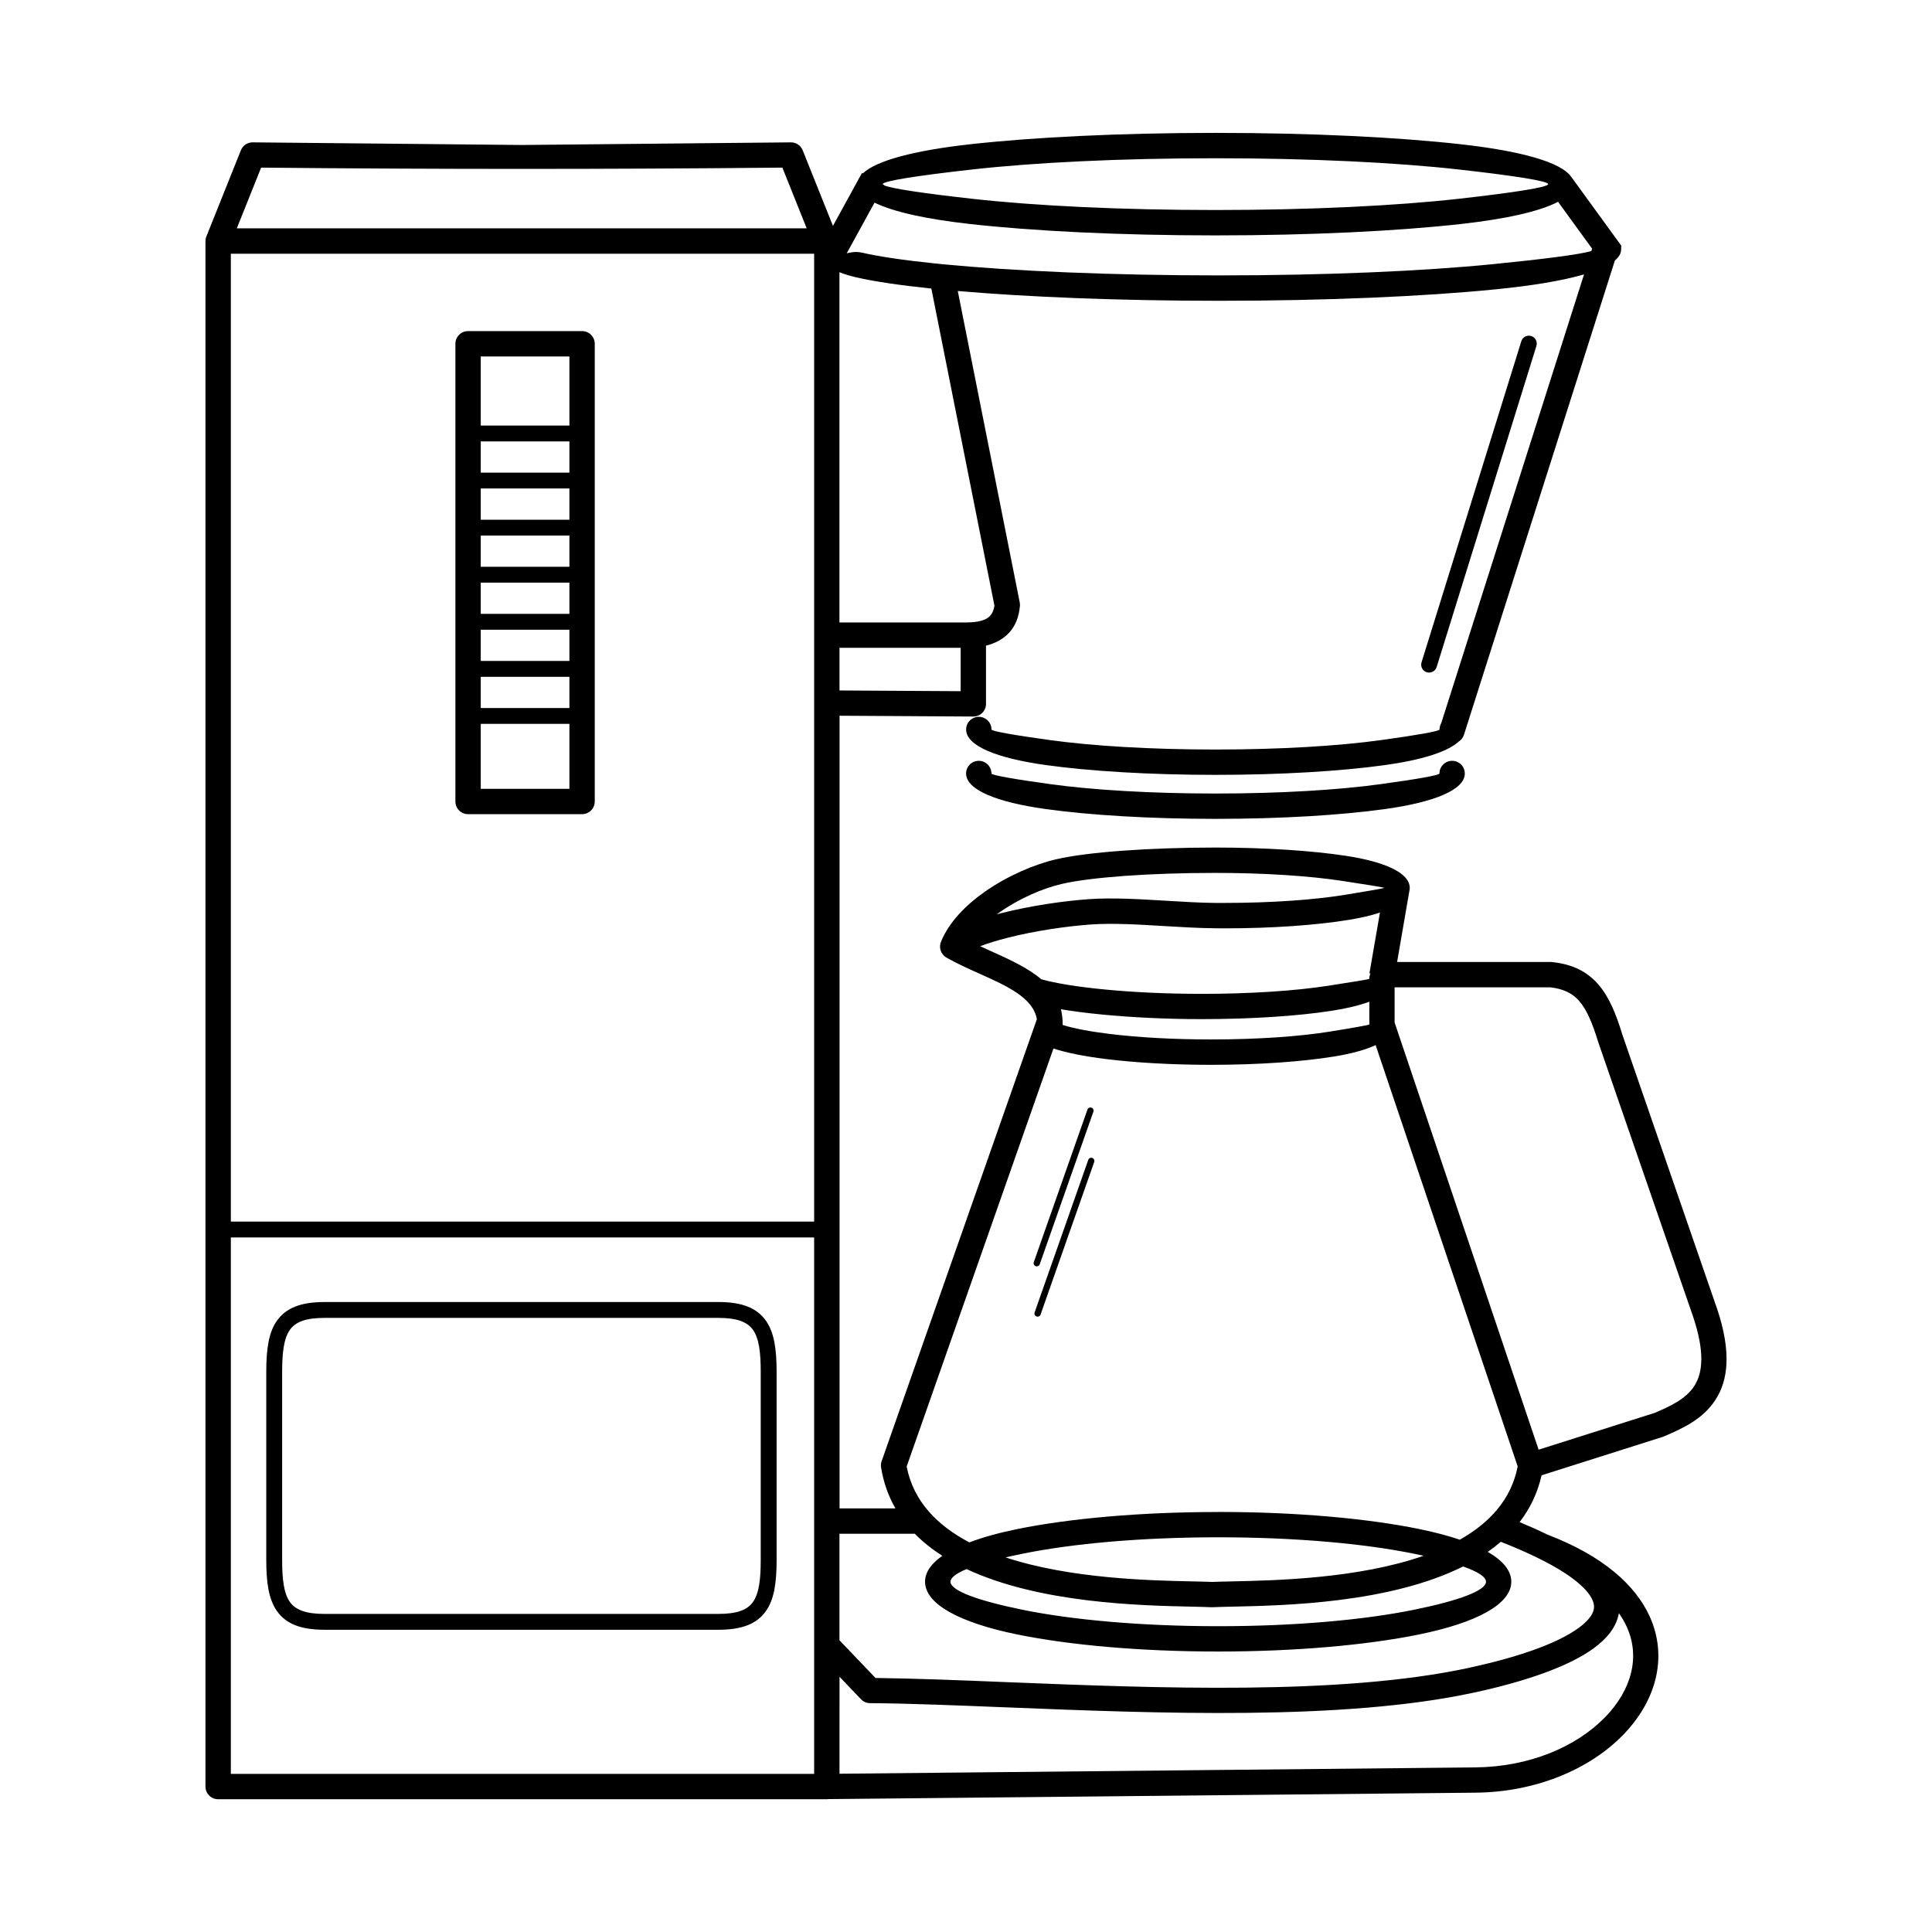 <?xml version="1.0" encoding="UTF-8"?>
<!-- Uploaded to: SVG Repo, www.svgrepo.com, Generator: SVG Repo Mixer Tools -->
<svg fill="#000000" width="800px" height="800px" version="1.1" viewBox="144 144 512 512" xmlns="http://www.w3.org/2000/svg">
 <path d="m206.76 204.51h151.02l-6.441-16.09c-46.434 0.453-91.711 0.453-138.14 0l-6.441 16.09zm225.64 246.87c0.152-0.438 0.629-0.664 1.066-0.512 0.438 0.152 0.664 0.629 0.512 1.066l-14.215 40.43c-0.152 0.438-0.629 0.664-1.066 0.512s-0.664-0.629-0.512-1.066zm-0.219-13.324c0.152-0.438 0.629-0.664 1.066-0.512 0.438 0.152 0.664 0.629 0.512 1.066l-14.215 40.43c-0.152 0.438-0.629 0.664-1.066 0.512-0.438-0.152-0.664-0.629-0.512-1.066zm114.98-203.62c0.336-1.109 1.512-1.723 2.621-1.387 1.109 0.336 1.723 1.512 1.387 2.621l-26.441 85.094c-0.336 1.109-1.512 1.723-2.621 1.387-1.109-0.336-1.723-1.512-1.387-2.621zm-160.73 316.03h-19.969v28.215l9.555 10c10.254 0.117 22.117 0.586 34.922 1.109 39.598 1.586 88.316 3.543 122.24-3.777 12.477-2.695 23.27-6.273 29.188-10.605 2.25-1.645 3.66-3.293 3.996-4.894 0.293-1.418-0.32-3.082-2.047-5.031-3.449-3.871-10.621-8.172-22.586-12.891-1.09 0.941-2.25 1.832-3.461 2.672 4.023 2.316 6.238 4.981 6.238 7.902 0 6.004-9.344 10.906-24.461 13.988-13.688 2.789-32.512 4.516-53.219 4.516-20.715 0-39.531-1.723-53.219-4.516-15.113-3.082-24.461-7.984-24.461-13.988 0-2.492 1.613-4.793 4.586-6.859-2.688-1.715-5.148-3.652-7.305-5.852zm-19.969-6.719h14.836c-1.84-3.199-3.148-6.801-3.805-10.848-0.102-0.613-0.023-1.211 0.176-1.746l41.012-116.77c0.035-0.082 0.059-0.168 0.102-0.25-0.957-5.711-7.969-8.859-15.133-12.066-3.047-1.367-6.113-2.746-8.844-4.309-1.512-0.863-2.09-2.719-1.402-4.273 2.09-5.047 6.414-9.539 11.555-13.148 5.969-4.199 13.133-7.289 19.027-8.641 4.148-0.957 10.305-1.73 17.668-2.266 7.223-0.52 15.609-0.824 24.383-0.824 13.469 0 25.695 0.84 34.578 2.184 10.488 1.594 16.977 4.559 16.977 8.508v0.008c0 0.27-0.035 0.527-0.094 0.781l-3.25 18.844h40.832l0.242 0.023c5.426 0.578 9.227 2.477 12.219 5.902 2.762 3.164 4.637 7.516 6.391 13.309l25.074 72.566 0.016 0.023c3.906 11.664 2.914 19.051-0.387 24.176-3.324 5.156-8.641 7.582-13.703 9.742l-0.203 0.082-32.195 10.211c-1.074 4.769-3.098 8.867-5.828 12.41 2.703 1.117 5.18 2.227 7.422 3.324 14.676 5.617 23.258 13.352 27.031 21.621 2.519 5.523 2.914 11.242 1.547 16.719-1.336 5.34-4.348 10.43-8.684 14.844-8.641 8.809-22.672 15.031-39.004 15.191l-171.44 1.703c-0.16 0.023-0.32 0.035-0.48 0.035h-161.29c-1.855 0-3.359-1.504-3.359-3.359v-409.57c0-0.527 0.125-1.031 0.344-1.477l9.043-22.586c0.555-1.379 1.914-2.184 3.324-2.098l71.121 0.695 71.305-0.695c1.418-0.008 2.637 0.855 3.133 2.098l8.02 20.027 6.719-12.234c0.109-0.27 0.262-0.539 0.445-0.805l0.539-0.984 0.219 0.117c3.594-3.426 13.777-6.078 28.363-7.707 16.711-1.863 39.727-3.023 65.094-3.023 25.367 0 48.383 1.148 65.094 3.023 15.836 1.773 26.477 4.734 29.145 8.598l0.016-0.008 13.285 18.281-0.059 1.184c-0.051 0.957-0.605 1.863-1.637 2.731l-39.992 125.68c-0.25 0.789-0.766 1.418-1.418 1.832-3.008 2.762-9.957 4.894-19.625 6.231-11.527 1.594-27.375 2.578-44.812 2.578-17.441 0-33.285-0.984-44.812-2.578-13.141-1.812-21.27-5.106-21.27-9.445 0-1.855 1.504-3.359 3.359-3.359s3.359 1.504 3.359 3.359c0 0.445 5.91 1.484 15.477 2.805 11.176 1.547 26.695 2.504 43.898 2.504 17.207 0 32.723-0.957 43.898-2.504 9.176-1.27 14.996-2.277 15.441-2.754 0.008-0.082 0.016-0.168 0.035-0.262 0.035-0.527 0.184-1.023 0.438-1.461l37.844-118.93c-5.734 1.664-13.777 3.008-23.613 3.973-18.809 1.863-44.637 3.016-73.07 3.016-26.625 0-50.953-1.008-69.281-2.594l16.426 82.566c0.082 0.418 0.082 0.84 0.008 1.234-0.469 4.348-2.469 7.078-5.332 8.75-1.125 0.656-2.344 1.117-3.629 1.438l0.008 15.449c-0.008 1.848-1.512 3.344-3.359 3.332l-35.453-0.211v210.09zm-95.059-212.11h23.496v-8.277h-23.496zm23.496 4.199h-23.496v17.207h23.496zm-23.496-16.676h23.496v-8.277h-23.496zm0-12.477h23.496v-8.277h-23.496zm0-12.477h23.496v-8.277h-23.496zm0-12.477h23.496v-8.277h-23.496zm0-12.477h23.496v-8.277h-23.496zm0-12.477h23.496v-18.312h-23.496zm-3.359-25.031h30.211c1.855 0 3.359 1.504 3.359 3.359v121.3c0 1.855-1.504 3.359-3.359 3.359h-30.211c-1.855 0-3.359-1.504-3.359-3.359v-121.3c0-1.855 1.504-3.359 3.359-3.359zm283.72 296.43 30.758-9.75c4.062-1.738 8.27-3.68 10.48-7.113 2.277-3.527 2.805-9.059-0.328-18.43l-25.098-72.625-0.043-0.117c-1.496-4.93-2.996-8.531-5.039-10.875-1.781-2.047-4.172-3.215-7.656-3.617h-41.254v9.32l38.164 113.21zm-185.29 85.883 168.51-1.68c14.461-0.145 26.777-5.543 34.285-13.199 3.492-3.559 5.91-7.59 6.953-11.773 1.008-4.047 0.73-8.254-1.125-12.309-0.555-1.211-1.242-2.41-2.082-3.594-0.023 0.125-0.043 0.242-0.066 0.371-0.695 3.352-3.031 6.324-6.602 8.934-6.742 4.93-18.438 8.883-31.758 11.754-34.695 7.488-83.902 5.508-123.89 3.906-13.441-0.539-25.844-1.043-36.125-1.117-0.949 0-1.805-0.402-2.41-1.043l-5.684-5.945zm100.38-69.375c20.715 0 39.531 1.723 53.219 4.516 4.031 0.824 7.648 1.773 10.789 2.84 7.824-4.418 13.645-10.641 15.34-19.422l-37.645-111.65c-2.738 1.27-6.492 2.285-11.043 3.023-8.387 1.359-19.902 2.199-32.531 2.199-10.32 0-19.867-0.555-27.574-1.496-5.894-0.715-10.789-1.688-14.234-2.828l-38.902 110.78c1.797 9.254 8.152 15.652 16.617 20.102 3.559-1.352 7.844-2.543 12.73-3.535 13.688-2.789 32.512-4.516 53.219-4.516zm51.883 11.074c-13.207-2.695-31.547-4.359-51.883-4.359-20.336 0-38.676 1.664-51.883 4.359-1.578 0.32-3.074 0.648-4.484 0.973 17.137 5.652 38.215 6.113 49.492 6.356 2.148 0.051 3.973 0.082 5.258 0.145 1.293-0.059 3.113-0.102 5.258-0.145 11.562-0.25 33.43-0.723 50.785-6.793-0.824-0.184-1.672-0.359-2.543-0.539zm-118.58 4.062c-2.762 1.148-4.273 2.285-4.273 3.359 0 2.359 7.289 5.019 19.078 7.422 13.207 2.695 31.547 4.359 51.883 4.359s38.676-1.664 51.883-4.359c11.789-2.402 19.078-5.062 19.078-7.422 0-1.293-2.176-2.672-6.078-4.047-19.531 9.75-47.215 10.344-61.113 10.648-2.059 0.043-3.777 0.082-5.231 0.152-0.109 0.008-0.211 0.008-0.32 0h-0.035c-1.445-0.066-3.156-0.102-5.199-0.152-13.562-0.293-40.254-0.875-59.684-9.957zm106.73-144.33v-6.027c-2.695 1-6.129 1.82-10.152 2.434-8.816 1.352-20.949 2.184-34.328 2.184-9.285 0-18.363-0.453-26.172-1.199-4.106-0.395-7.852-0.875-11.082-1.418 0.32 1.27 0.48 2.652 0.461 4.156 2.863 0.922 7.195 1.746 12.594 2.402 7.43 0.906 16.711 1.445 26.785 1.445 12.367 0 23.484-0.797 31.48-2.09 6.441-1.043 10.422-1.754 10.422-1.883zm-103.16-20.738c0.891 0.41 1.781 0.805 2.672 1.211 5.004 2.242 9.941 4.469 13.562 7.559 3.82 1.074 9.75 2.023 16.902 2.711 7.473 0.723 16.316 1.148 25.543 1.148 13.047 0 24.828-0.805 33.328-2.109 6.887-1.059 11.152-1.762 11.152-1.863v-0.082-0.082-0.008c0-0.059 0.008-0.117 0.016-0.168 0-0.023 0.008-0.051 0.008-0.074v-0.016l0.008-0.066v-0.016c0-0.023 0.008-0.051 0.008-0.074 0.008-0.023 0.008-0.051 0.016-0.066v-0.016c0.008-0.023 0.008-0.043 0.016-0.066l0.008-0.016 0.016-0.051 0.008-0.035 0.008-0.043 0.023-0.07v-0.008l0.008-0.035 0.016-0.047 0.008-0.016 0.016-0.047v-0.008l0.016-0.043 0.031-0.07v-0.008l0.008-0.023v-0.008l0.016-0.051v-0.008l0.008-0.016 0.016-0.035 0.023-0.051-0.27-0.051 2.781-16.09c-2.316 0.773-5.09 1.418-8.254 1.93-8.445 1.379-20.094 2.25-33.059 2.25-0.285 0-0.512-0.008-2.383-0.023-4.367-0.035-8.844-0.312-13.359-0.578-6.844-0.418-13.777-0.84-19.656-0.418-6.266 0.445-14.688 1.664-21.949 3.512-2.703 0.688-5.207 1.445-7.332 2.258zm5.676-8.766c7.633-1.941 16.516-3.234 23.133-3.695 6.281-0.445 13.441-0.008 20.523 0.418 4.543 0.277 9.043 0.547 13.016 0.578h2.336c12.672 0 23.922-0.832 31.977-2.141 6.062-0.984 9.934-1.664 10.445-1.832l0.008-0.035c-0.445-0.16-4.652-0.84-11.211-1.84-8.566-1.301-20.43-2.109-33.578-2.109-8.699 0-16.918 0.285-23.914 0.789-7.035 0.512-12.84 1.234-16.641 2.109-5.129 1.176-11.402 3.887-16.66 7.59-0.227 0.16-0.453 0.32-0.68 0.488 0.41-0.109 0.824-0.219 1.242-0.328zm-42.934-59.004 32.117 0.191v-11.496h-32.109v11.301zm27.289-112.97c0.133 0.008 0.262 0.016 0.395 0.043 18.449 1.773 44.285 2.93 72.926 2.93 28.348 0 53.926-1.133 72.414-2.965 13.621-1.352 23.059-2.578 26.223-3.477l0.203-0.629 0.008-0.016-9.027-12.418c-4.863 2.551-13.812 4.551-25.695 5.879-16.711 1.863-39.727 3.023-65.094 3.023-25.367 0-48.383-1.148-65.094-3.023-11.527-1.285-20.305-3.215-25.258-5.66l-7.363 13.418c0.598-0.066 2.008-0.629 4.121-0.145 4.434 1.023 10.898 1.973 18.961 2.812 0.746 0.074 1.504 0.152 2.277 0.227zm-27.289 94.953h33.352c2.234 0 4.301-0.25 5.691-1.066 1.023-0.598 1.773-1.652 2.023-3.402l-16.719-84.035h-0.023c-8.355-0.863-15.098-1.863-19.773-2.938-1.746-0.402-3.266-0.863-4.559-1.387v92.836zm159 40.02c0-1.855 1.504-3.359 3.359-3.359 1.855 0 3.359 1.504 3.359 3.359 0 4.34-8.129 7.633-21.27 9.445-11.527 1.594-27.375 2.578-44.812 2.578-17.441 0-33.285-0.984-44.812-2.578-13.141-1.812-21.27-5.106-21.27-9.445 0-1.855 1.504-3.359 3.359-3.359s3.359 1.504 3.359 3.359c0 0.445 5.91 1.484 15.477 2.805 11.176 1.547 26.695 2.504 43.898 2.504 17.207 0 32.723-0.957 43.898-2.504 9.562-1.316 15.477-2.359 15.477-2.805zm-147.16-155.93-0.023 0.051c1.805 0.848 10.43 2.133 23.469 3.586 16.414 1.832 39.172 2.965 64.352 2.965 25.191 0 47.938-1.133 64.352-2.965 14.719-1.645 23.82-3.074 23.82-3.894 0-0.824-9.102-2.25-23.82-3.894-16.414-1.832-39.172-2.965-64.352-2.965-25.191 0-47.938 1.133-64.352 2.965-14.719 1.645-23.82 3.074-23.82 3.894 0 0.016 0.008 0.043 0.016 0.059l0.359 0.203zm-96.125 382.85h-52.188c-6.356 0-10.219-1.605-12.578-4.922-2.242-3.148-2.856-7.625-2.856-13.621v-49.77c0-5.996 0.613-10.48 2.856-13.621 2.359-3.309 6.215-4.922 12.578-4.922h104.38c6.356 0 10.219 1.605 12.578 4.922 2.242 3.148 2.856 7.625 2.856 13.621v49.77c0 5.996-0.613 10.48-2.856 13.621-2.352 3.309-6.215 4.922-12.578 4.922zm-52.188-4.199h104.38c4.852 0 7.656-1.023 9.16-3.148 1.621-2.277 2.066-6.019 2.066-11.191v-49.77c0-5.172-0.445-8.918-2.066-11.191-1.504-2.117-4.309-3.148-9.16-3.148h-104.38c-4.852 0-7.656 1.023-9.16 3.148-1.621 2.277-2.066 6.019-2.066 11.191v49.77c0 5.172 0.445 8.918 2.066 11.191 1.504 2.117 4.309 3.148 9.16 3.148zm-24.82-103.97h154.58v-256.49h-154.58zm154.58 4.199h-154.58v142.17h154.58z"/>
</svg>